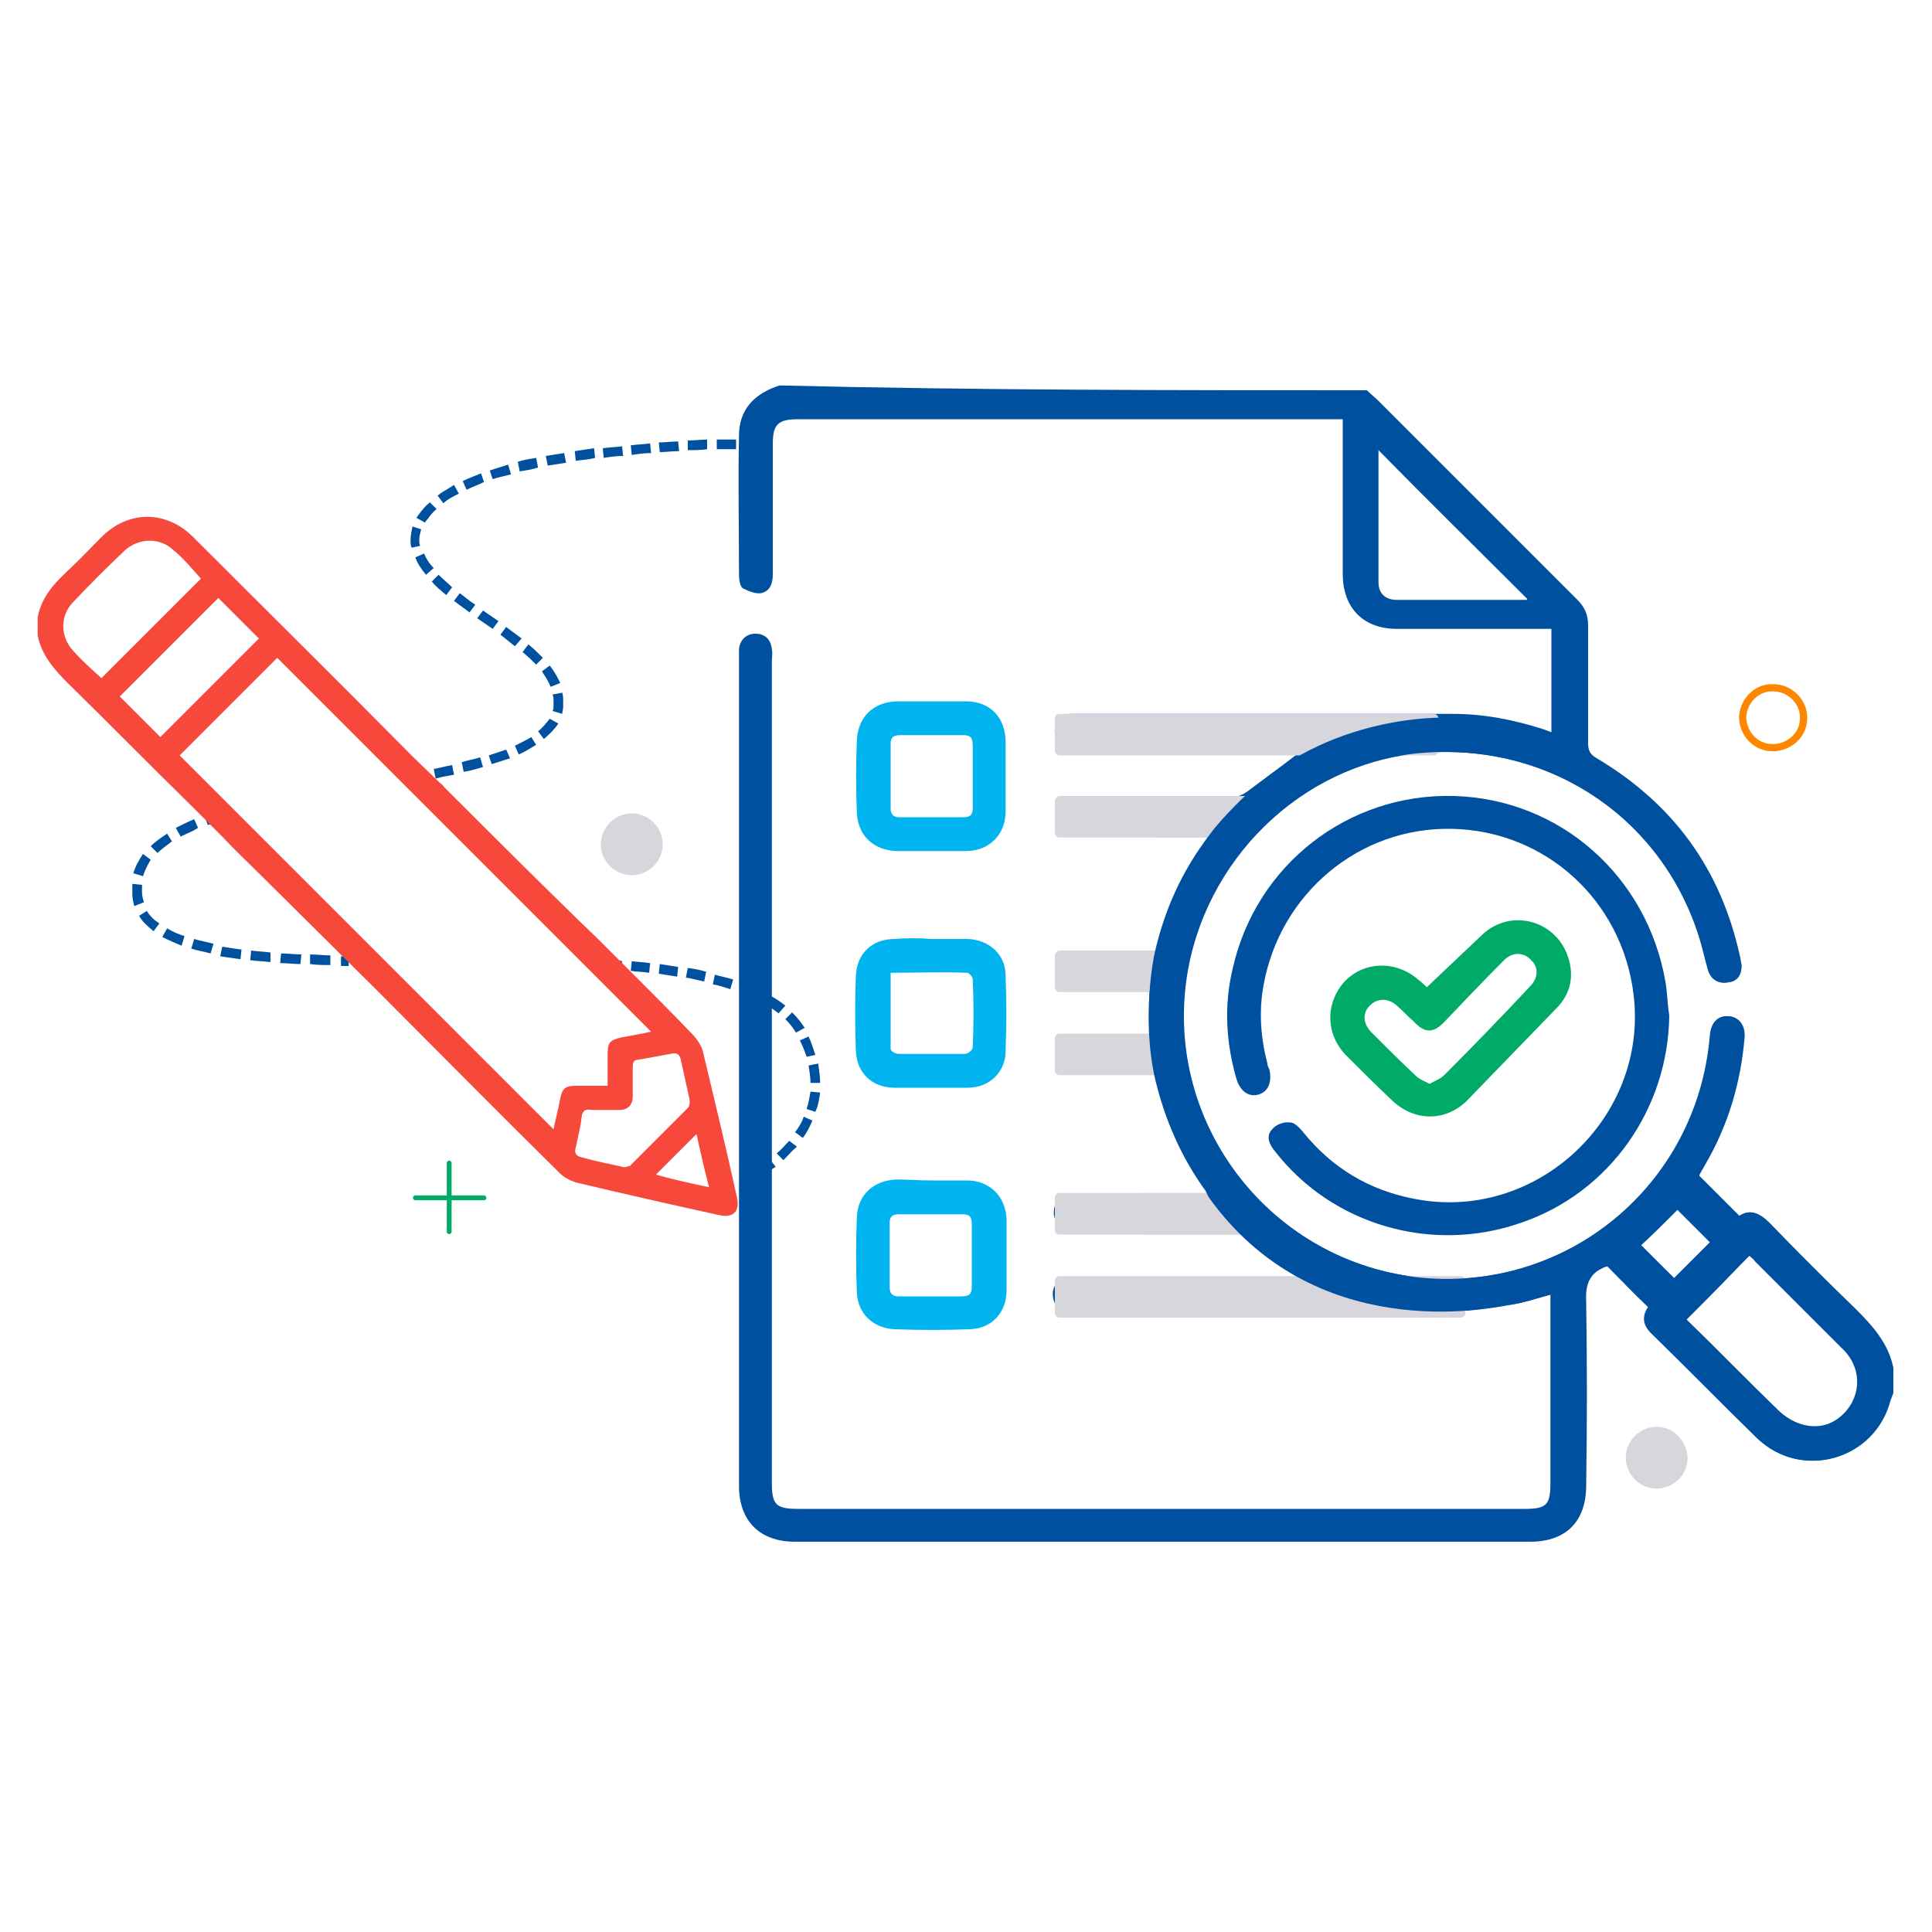 <svg xmlns="http://www.w3.org/2000/svg" xmlns:xlink="http://www.w3.org/1999/xlink" id="Layer_1" x="0px" y="0px" viewBox="0 0 200 200" style="enable-background:new 0 0 200 200;" xml:space="preserve"> <style type="text/css"> .st0{fill:#D6D6DC;} .st1{fill:none;stroke:#FF8700;stroke-width:0.75;stroke-linecap:round;stroke-linejoin:round;} .st2{fill:none;stroke:#00AB68;stroke-width:0.5;stroke-linecap:round;stroke-linejoin:round;} .st3{fill:#0050A0;} .st4{fill:#00B4F0;} .st5{fill:#F7483C;} .st6{fill:#00AB68;} </style> <g id="Layer_2_00000177470276170764504640000004386868520165310099_"> <g> <path class="st0" d="M65.4,84.2c-1.7,0-3.2,1.4-3.2,3.2c0,1.7,1.4,3.2,3.2,3.2c1.7,0,3.2-1.4,3.2-3.2 C68.6,85.7,67.2,84.2,65.4,84.2z"></path> <path class="st0" d="M171.5,147.7c-1.7,0-3.2,1.4-3.2,3.2c0,1.7,1.4,3.2,3.2,3.2c1.7,0,3.2-1.4,3.2-3.2 C174.6,149.1,173.2,147.7,171.5,147.7z"></path> <path class="st1" d="M180.4,74.2c0,1.7,1.3,3.2,3.1,3.2c1.7,0,3.2-1.3,3.2-3c0.1-1.7-1.4-3.2-3.1-3.2 C181.9,71.1,180.5,72.5,180.4,74.2z"></path> <g> <line class="st2" x1="43" y1="124" x2="50.1" y2="124"></line> <line class="st2" x1="46.5" y1="120.4" x2="46.5" y2="127.5"></line> </g> <path class="st3" d="M141.5,40.4c0.4,0.4,0.8,0.7,1.2,1.1c6.9,6.9,13.7,13.7,20.6,20.6c0.7,0.7,1.1,1.5,1.1,2.6 c0,4.1,0,8.2,0,12.2c0,0.8,0.2,1.2,0.9,1.6c7.9,4.7,12.8,11.4,14.8,20.4c0.1,0.3,0.1,0.7,0.2,1c0,1-0.4,1.7-1.4,1.8 c-1,0.2-1.7-0.3-1.9-1.2c-0.3-1-0.5-2-0.8-3C172.4,85,161,77.1,147.9,77.9c-12.2,0.7-22.6,10.1-24.9,22.4 c-2.8,15.4,8,30,23.6,31.9c15.5,1.8,29.2-9.4,30.5-25c0.1-1.3,0.9-2.1,1.9-2s1.7,0.9,1.6,2.2c-0.4,4.7-1.7,9.1-4.1,13.2 c-0.2,0.4-0.5,0.8-0.6,1.1c1.4,1.4,2.8,2.8,4.2,4.2c1.1-0.8,2.1-0.3,3.1,0.7c2.9,3,5.9,6,8.9,8.9c1.8,1.8,3.4,3.6,3.9,6.1 c0,0.9,0,1.7,0,2.6c-0.1,0.3-0.2,0.5-0.3,0.8c-1.6,6.1-9.1,8.3-13.7,3.9c-3.7-3.6-7.3-7.3-11-10.9c-0.9-0.9-0.9-1.8-0.3-2.7 c-1.4-1.4-2.8-2.8-4.2-4.2c0,0-0.1,0-0.2,0c-1.7,0.6-2.2,1.8-2.1,3.6c0.1,6.4,0.1,12.7,0,19.1c0,3.7-2.1,5.8-5.8,5.8 c-25.4,0-50.7,0-76.1,0c-3.6,0-5.8-2.1-5.8-5.8c0-28.6,0-57.2,0-85.7c0-0.3,0-0.6,0-0.9c0.1-1,0.8-1.6,1.7-1.6 c1,0,1.6,0.6,1.7,1.6c0.1,0.4,0,0.9,0,1.3c0,28.3,0,56.6,0,84.9c0,2.4,0.4,2.8,2.8,2.8c25,0,50.1,0,75.1,0c2.3,0,2.7-0.4,2.7-2.7 c0-6.1,0-12.1,0-18.2c0-0.4,0-0.8,0-1.3c-1.5,0.4-2.9,0.9-4.4,1.1c-2.2,0.3-4.4,0.7-6.6,0.7c-12.7,0.1-25.4,0-38.1,0 c-0.3,0-0.6,0-0.9,0c-0.9-0.1-1.4-0.7-1.5-1.6c-0.1-0.9,0.3-1.5,1.2-1.8c0.4-0.1,0.9-0.1,1.4-0.1c7.3,0,14.6,0,21.9,0 c0.4,0,0.8,0,1.5,0c-1.5-1-3-1.7-4.1-2.9c-1.8-1.9-3.9-2.3-6.4-2.2c-4.3,0.2-8.5,0-12.8,0c-0.3,0-0.7,0-1,0 c-1-0.1-1.7-0.9-1.6-1.8c0-0.9,0.7-1.6,1.8-1.7c1.8,0,3.6,0,5.5,0c2.9,0,5.7,0,8.8,0c-0.2-0.4-0.4-0.7-0.5-0.9 c-2.4-3.4-4.1-7.1-5-11.2c-0.1-0.7-0.4-1-1.1-0.9c-2.4,0-4.9,0-7.3,0c-0.9,0-1.7-0.3-1.9-1.2c-0.1-0.6,0.1-1.3,0.5-1.8 c0.3-0.4,1-0.5,1.6-0.5c2.5,0,5,0,7.5,0c0-1.7,0-3.3,0-5.1c-1.9,0-3.8,0-5.7,0c-0.7,0-1.5,0-2.2,0c-1.1-0.1-1.8-0.8-1.8-1.8 s0.8-1.7,1.9-1.7c2.3,0,4.5,0,6.8,0c0.5,0,1.1,0,1.7,0c1-4.5,2.8-8.6,5.8-12.5c-0.7,0-1,0-1.4,0c-4,0-8,0-12,0 c-0.4,0-0.9,0-1.3-0.1c-0.9-0.2-1.5-0.8-1.4-1.6c0.1-0.6,0.6-1.2,1.1-1.7c0.3-0.2,0.9-0.2,1.4-0.2c5.2,0,10.5,0,15.7,0 c0.6,0,1.2-0.3,1.7-0.7c1.9-1.4,3.8-2.8,5.7-4.3c-0.5,0-0.9,0-1.3,0c-7.3,0-14.6,0-21.9,0c-0.4,0-0.8,0-1.2-0.1 c-0.9-0.2-1.5-0.9-1.4-1.9c0.1-0.9,0.7-1.5,1.6-1.6c0.2,0,0.3,0,0.5,0c13,0,26.1,0,39.1,0c3.2,0,6.3,0.6,9.4,1.6 c0.3,0.1,0.5,0.2,0.8,0.3c0-3.6,0-7.1,0-10.7c-0.5,0-0.9,0-1.3,0c-4.9,0-9.8,0-14.7,0c-3.5,0-5.6-2.2-5.6-5.7c0-5.3,0-10.6,0-16 c-0.5,0-0.9,0-1.3,0c-18.4,0-36.7,0-55.1,0c-2,0-2.6,0.5-2.6,2.5c0,4.5,0,9.1,0,13.6c0,0.9-0.3,1.7-1.2,1.9 c-0.6,0.1-1.3-0.2-1.9-0.5c-0.3-0.2-0.4-0.9-0.4-1.4c0-4.8-0.1-9.6,0-14.4c0-2.8,1.7-4.4,4.2-5.2 C101.1,40.4,121.3,40.4,141.5,40.4z M174.6,136.6c3.2,3.1,6.3,6.3,9.5,9.4c2.2,2.1,5.1,2.2,7,0.2c1.9-1.9,1.8-4.8-0.3-7 c-2.9-3-5.9-5.9-8.9-8.9c-0.2-0.2-0.4-0.4-0.6-0.6C179.1,132.1,176.9,134.3,174.6,136.6z M142.7,46.6c0,4.6,0,9.1,0,13.7 c0,1.1,0.7,1.8,1.9,1.8c4.5,0,8.9,0,13.4,0c0.1,0,0.1-0.1,0.1-0.1C152.9,56.8,147.8,51.8,142.7,46.6z M177.2,128.7 c-1.2-1.2-2.4-2.5-3.5-3.5c-1.3,1.3-2.6,2.6-3.8,3.7c1.1,1.1,2.4,2.4,3.5,3.5C174.7,131.2,176,129.9,177.2,128.7z"></path> <path class="st4" d="M96.4,88.1c-1.2,0-2.4,0-3.6,0c-2.4-0.1-4-1.6-4.1-4c-0.1-2.5-0.1-5,0-7.4c0.1-2.5,1.7-4,4.1-4.1 c2.4,0,4.8,0,7.2,0c2.5,0,4.1,1.7,4.1,4.2c0,2.4,0,4.8,0,7.2c0,2.4-1.7,4.1-4.1,4.1C98.8,88.1,97.6,88.1,96.4,88.1z M100.7,80.3 c0-1,0-2.1,0-3.1c0-0.8-0.2-1.1-1-1.1c-2.2,0-4.3,0-6.5,0c-0.7,0-1,0.2-1,0.9c0,2.2,0,4.5,0,6.7c0,0.6,0.3,0.9,0.9,0.9 c2.2,0,4.4,0,6.6,0c0.8,0,1-0.3,1-1C100.7,82.5,100.7,81.4,100.7,80.3z"></path> <path class="st4" d="M96.4,122.2c1.2,0,2.5,0,3.7,0c2.4,0,4,1.7,4.1,4c0,2.5,0,5,0,7.4c0,2.3-1.6,4-3.9,4c-2.6,0.1-5.1,0.1-7.7,0 c-2.2-0.1-3.8-1.6-3.9-3.8c-0.1-2.6-0.1-5.2,0-7.8c0.1-2.3,1.7-3.8,4.1-3.9C94,122.1,95.2,122.2,96.4,122.2z M96.4,134.2 c1,0,2.1,0,3.1,0c0.8,0,1.1-0.2,1.1-1c0-2.2,0-4.3,0-6.5c0-0.8-0.3-1-1-1c-2.2,0-4.3,0-6.5,0c-0.7,0-1,0.2-1,0.9 c0,2.2,0,4.5,0,6.7c0,0.6,0.3,0.9,0.9,0.9C94.2,134.2,95.3,134.2,96.4,134.2z"></path> <path class="st4" d="M96.4,97.2c1.3,0,2.6,0,3.8,0c2.2,0.1,3.9,1.6,3.9,3.8c0.1,2.6,0.1,5.2,0,7.8c0,2.2-1.7,3.8-3.9,3.8 c-2.5,0-5,0-7.6,0c-2.3,0-3.9-1.5-4-3.8c-0.1-2.6-0.1-5.2,0-7.8c0.1-2.3,1.7-3.8,4-3.8C93.9,97.1,95.2,97.1,96.4,97.2z M92.2,100.7c0,2.7,0,5.3,0,7.9c0,0.2,0.5,0.5,0.8,0.5c2.3,0,4.6,0,6.9,0c0.3,0,0.8-0.4,0.8-0.7c0.1-2.3,0.1-4.7,0-7 c0-0.3-0.4-0.7-0.6-0.7C97.5,100.6,94.9,100.7,92.2,100.7z"></path> <g> <g> <path class="st3" d="M64.3,100.5l-1-0.1l0.1-1c0.3,0,0.7,0,1,0.1L64.3,100.5z"></path> </g> <g> <path class="st3" d="M79.6,121.3l-0.6-0.8c0.2-0.2,0.5-0.3,0.7-0.5l0.6,0.8C80.1,120.9,79.8,121.1,79.6,121.3z M81.1,120.1 l-0.7-0.7c0.5-0.4,0.9-0.9,1.3-1.3l0.8,0.6C82,119.1,81.6,119.6,81.1,120.1z M83.1,117.8l-0.8-0.6c0.4-0.5,0.7-1,0.9-1.6 l0.9,0.4C83.8,116.7,83.5,117.3,83.1,117.8z M84.4,115.1l-0.9-0.3c0.2-0.6,0.3-1.2,0.4-1.8l1,0.1 C84.8,113.8,84.7,114.5,84.4,115.1z M83.9,112.1c0-0.6-0.1-1.2-0.2-1.8l1-0.2c0.1,0.7,0.2,1.4,0.2,2H83.9z M83.5,109.4 c-0.2-0.6-0.4-1.1-0.7-1.7l0.9-0.4c0.3,0.6,0.5,1.3,0.7,1.9L83.5,109.4z M82.4,106.9c-0.3-0.5-0.7-1-1.1-1.4l0.7-0.7 c0.5,0.5,0.9,1,1.3,1.6L82.4,106.9z M80.6,104.9c-0.5-0.4-1-0.7-1.5-1l0.5-0.9c0.6,0.3,1.2,0.7,1.7,1.1L80.6,104.9z M78.3,103.4 c-0.5-0.3-1.1-0.5-1.7-0.7l0.3-0.9c0.7,0.2,1.3,0.5,1.8,0.8L78.3,103.4z M75.6,102.4c-0.6-0.2-1.2-0.4-1.8-0.5l0.2-1 c0.7,0.2,1.3,0.3,1.9,0.5L75.6,102.4z M72.9,101.6c-0.6-0.1-1.2-0.3-1.9-0.4l0.2-1c0.7,0.1,1.3,0.2,1.9,0.4L72.9,101.6z M70.1,101.1c-0.6-0.1-1.3-0.2-1.9-0.3l0.1-1c0.7,0.1,1.3,0.2,1.9,0.3L70.1,101.1z M67.2,100.7c-0.6-0.1-1.3-0.1-1.9-0.2l0.1-1 c0.7,0.1,1.3,0.1,1.9,0.2L67.2,100.7z"></path> </g> <g> <path class="st3" d="M78.3,122.1l-0.5-0.9c0,0,0.3-0.2,0.8-0.5l0.5,0.8C78.6,121.9,78.3,122.1,78.3,122.1z"></path> </g> </g> <g> <g> <path class="st3" d="M21.5,85.4l-0.3-0.9c0.3-0.1,0.7-0.2,1-0.3l0.3,0.9C22.2,85.2,21.9,85.3,21.5,85.4z"></path> </g> <g> <path class="st3" d="M36.1,100h-0.8v-1h0.8V100z M34.2,99.9c-0.7,0-1.4,0-2.1-0.1v-1c0.7,0,1.4,0.1,2.1,0.1V99.9z M31.1,99.8 c-0.7,0-1.4-0.1-2.1-0.1l0.1-1c0.7,0,1.4,0.1,2.1,0.1L31.1,99.8z M28,99.6c-0.7-0.1-1.4-0.1-2.1-0.2l0.1-1 c0.7,0.1,1.3,0.1,2,0.2V99.6z M24.9,99.3c-0.7-0.1-1.4-0.2-2.1-0.3l0.2-1c0.6,0.1,1.3,0.2,2,0.3L24.9,99.3z M21.8,98.7 c-0.7-0.2-1.4-0.3-2-0.5l0.3-1c0.6,0.2,1.3,0.3,2,0.5L21.8,98.7z M18.8,97.9c-0.7-0.3-1.4-0.6-2-0.9l0.5-0.9 c0.5,0.3,1.1,0.6,1.8,0.8L18.8,97.9z M15.9,96.4c-0.6-0.5-1.2-1-1.5-1.6l0.8-0.5c0.3,0.5,0.7,0.9,1.3,1.3L15.9,96.4z M13.9,93.8 c-0.1-0.4-0.2-0.8-0.2-1.2c0-0.1,0-0.3,0-0.5s0-0.4,0-0.6l1,0.1c0,0.1,0,0.3,0,0.4s0,0.3,0,0.4c0,0.3,0.1,0.7,0.2,1L13.9,93.8z M14.8,90.7l-1-0.3c0.2-0.7,0.6-1.4,1-2l0.8,0.6C15.3,89.5,15,90.1,14.8,90.7z M16.3,88.3l-0.7-0.7c0.5-0.5,1.1-0.9,1.7-1.3 l0.5,0.8C17.3,87.5,16.7,87.9,16.3,88.3z M18.7,86.6l-0.5-0.9c0.6-0.3,1.2-0.6,1.9-0.9l0.4,0.9C19.9,86.1,19.3,86.3,18.7,86.6z"></path> </g> <g> <rect x="36.7" y="99" transform="matrix(1.497941e-02 -1 1 1.497941e-02 -62.911 135.198)" class="st3" width="1" height="1"></rect> </g> </g> <g> <g> <path class="st3" d="M77.1,46.5v-1c0.7,0,1,0,1,0v1C78.1,46.5,77.8,46.5,77.1,46.5z"></path> </g> <g> <path class="st3" d="M45.1,80.6l-0.2-1c0.6-0.1,1.3-0.3,1.9-0.4l0.2,1C46.4,80.3,45.8,80.4,45.1,80.6z M48,79.9l-0.2-1 c0.6-0.2,1.3-0.3,1.9-0.5l0.3,1C49.3,79.6,48.7,79.8,48,79.9z M50.9,79.1l-0.3-0.9c0.6-0.2,1.2-0.4,1.8-0.6l0.4,0.9 C52.2,78.7,51.5,78.9,50.9,79.1z M53.7,78.1l-0.4-0.9c0.6-0.3,1.2-0.6,1.7-0.9l0.5,0.8C55,77.4,54.4,77.8,53.7,78.1z M56.3,76.5 l-0.6-0.8c0.5-0.4,0.9-0.9,1.2-1.3l0.9,0.5C57.4,75.5,56.9,76,56.3,76.5z M58.2,73.9l-1-0.3c0.1-0.2,0.1-0.3,0.1-0.5 s0-0.3,0-0.5s0-0.5-0.1-0.7l1-0.2c0.1,0.3,0.1,0.6,0.1,0.9c0,0.2,0,0.4,0,0.6S58.2,73.7,58.2,73.9z M57,71.1 c-0.2-0.5-0.5-1-0.9-1.6l0.8-0.6c0.5,0.6,0.8,1.2,1.1,1.8L57,71.1z M55.5,68.8c-0.4-0.4-0.8-0.8-1.4-1.3l0.6-0.8 c0.6,0.5,1,0.9,1.5,1.4L55.5,68.8z M53.3,66.9c-0.5-0.4-1-0.8-1.5-1.2l0.6-0.8c0.5,0.4,1.1,0.8,1.6,1.2L53.3,66.9z M51,65.1 L49.4,64l0.6-0.8l1.6,1.1L51,65.1z M48.6,63.4c-0.5-0.4-1.1-0.8-1.6-1.2l0.6-0.8c0.5,0.4,1,0.8,1.6,1.2L48.6,63.4z M46.2,61.6 c-0.6-0.5-1.1-0.9-1.5-1.4l0.7-0.7c0.4,0.4,0.9,0.8,1.4,1.3L46.2,61.6z M44.1,59.5c-0.5-0.6-0.9-1.2-1.1-1.8l0.9-0.4 c0.2,0.5,0.5,1,1,1.5L44.1,59.5z M42.6,56.7c-0.1-0.3-0.1-0.5-0.1-0.8c0-0.5,0.1-0.9,0.2-1.4l0.9,0.3c-0.1,0.4-0.2,0.7-0.2,1.1 c0,0.2,0,0.4,0.1,0.6L42.6,56.7z M44,54.1l-0.9-0.5c0.1-0.1,0.2-0.3,0.3-0.4c0.3-0.4,0.6-0.8,1.1-1.2l0.7,0.7 c-0.4,0.3-0.7,0.7-0.9,1C44.2,53.8,44.1,53.9,44,54.1z M45.9,52.1l-0.6-0.8c0.5-0.4,1.1-0.7,1.7-1.1l0.5,0.9 C46.9,51.4,46.3,51.7,45.9,52.1z M48.3,50.7l-0.4-0.9c0.6-0.3,1.2-0.5,1.9-0.8l0.3,0.9C49.5,50.2,48.9,50.4,48.3,50.7z M51,49.6 l-0.3-0.9c0.6-0.2,1.3-0.4,1.9-0.6l0.3,1C52.2,49.3,51.6,49.4,51,49.6z M53.8,48.8l-0.2-1c0.6-0.2,1.3-0.3,1.9-0.4l0.2,1 C55.1,48.6,54.4,48.7,53.8,48.8z M56.7,48.2l-0.2-1c0.6-0.1,1.3-0.2,1.9-0.3l0.2,1C58,48,57.3,48.1,56.7,48.2z M59.6,47.7 l-0.1-1c0.7-0.1,1.3-0.2,2-0.3l0.1,1C60.9,47.6,60.2,47.6,59.6,47.7z M62.5,47.4l-0.1-1c0.7-0.1,1.3-0.1,2-0.2l0.1,1 C63.8,47.2,63.1,47.3,62.5,47.4z M65.4,47.1l-0.1-1c0.7-0.1,1.3-0.1,2-0.2l0.1,1C66.7,46.9,66,47,65.4,47.1z M68.3,46.8l-0.1-1 c0.7,0,1.3-0.1,2-0.1l0.1,1C69.6,46.7,69,46.8,68.3,46.8z M71.2,46.6v-1c0.7,0,1.4-0.1,2-0.1v1C72.6,46.6,71.9,46.6,71.2,46.6z M74.2,46.5v-1c0.7,0,1.4,0,2,0v1C75.6,46.5,74.9,46.5,74.2,46.5z"></path> </g> <g> <polygon class="st3" points="43.2,80.9 43,80 44,79.8 44.2,80.7 "></polygon> </g> </g> <g> <path class="st5" d="M35.4,98.9c-0.3-0.3-0.4-0.5-0.6-0.6c-2.6-2.6-5.1-5.1-7.7-7.7L25,88.5L35.4,98.9z"></path> <path class="st5" d="M76.3,124c-1.1-5-2.3-10-3.5-15c-0.1-0.6-0.5-1.2-0.9-1.7c-2-2.1-4.1-4.2-6.2-6.3l-3.8-3.8 C56.6,92.1,51.3,86.8,46,81.5c-0.1-0.1-0.2-0.3-0.4-0.4l-2.9-2.8C35.2,70.7,27.6,63.2,20,55.6c-2.8-2.8-6.7-2.8-9.5,0 c-1.1,1.1-2.2,2.3-3.4,3.4c-1.5,1.4-2.8,2.8-3.2,4.9c0,0.6,0,1.3,0,1.9c0.4,2,1.7,3.5,3.1,4.9c4.3,4.2,8.5,8.5,12.8,12.7l5.2,5.2 l-1.9-1.9c1.3,1.4,2.7,2.7,4,4l11.7,11.6c6.4,6.4,12.7,12.8,19.1,19.1c0.5,0.5,1.1,0.8,1.7,1c5,1.2,9.9,2.3,14.9,3.4 C75.9,126.1,76.6,125.4,76.3,124z M7.6,67.4c-1.4-1.5-1.4-3.7,0-5.1c1.7-1.8,3.5-3.6,5.3-5.3c1.4-1.3,3.6-1.4,5-0.1 c1.1,0.9,2,2,2.9,3c-3.4,3.4-6.9,6.9-10.3,10.3C9.5,69.3,8.5,68.4,7.6,67.4z M12.4,72.1c3.4-3.4,6.8-6.8,10.2-10.2 c1.4,1.4,2.8,2.8,4.2,4.2c-3.4,3.4-6.8,6.8-10.2,10.2C15.2,74.9,13.8,73.5,12.4,72.1z M58,113.7c-0.2,1.1-0.5,2.2-0.7,3.2 C44.4,104,31.4,91,18.6,78.2c3.4-3.4,6.8-6.8,10.1-10.1C41.6,81,54.5,93.9,67.4,106.8c-0.9,0.2-2,0.4-3.1,0.6 c-1.2,0.3-1.4,0.5-1.4,1.8c0,1,0,2,0,3.2c-1.2,0-2.2,0-3.3,0C58.5,112.4,58.2,112.7,58,113.7z M64.5,120.8 c-1.4-0.3-2.9-0.6-4.3-1c-0.5-0.1-0.8-0.4-0.6-1c0.2-1,0.5-2.1,0.6-3.1c0.1-0.8,0.4-0.9,1.1-0.8c0.9,0,1.9,0,2.8,0 c0.9,0,1.4-0.5,1.4-1.4c0-0.5,0-1.1,0-1.6s0-1,0-1.5c0-0.4,0.1-0.7,0.6-0.7c1.1-0.2,2.2-0.4,3.3-0.6c0.7-0.2,1,0.1,1.1,0.7 c0.3,1.4,0.6,2.7,0.9,4.1c0,0.2,0,0.6-0.2,0.8c-2,2-4,4-6,6C65,120.7,64.7,120.9,64.5,120.8z M67.9,121.6 c1.4-1.4,2.8-2.8,4.2-4.2c0.4,1.8,0.8,3.6,1.3,5.5C71.5,122.5,69.7,122.1,67.9,121.6z"></path> </g> <rect x="119.7" y="82.4" class="st0" width="9.9" height="4.3"></rect> <path class="st0" d="M109.7,123.5h19.2c0.3,0,0.5,0.2,0.5,0.5v3.3c0,0.3-0.2,0.5-0.5,0.5h-19.2c-0.3,0-0.5-0.2-0.5-0.5V124 C109.2,123.7,109.4,123.5,109.7,123.5z"></path> <path class="st0" d="M109.7,73.9h38.7c0.3,0,0.5,0.2,0.5,0.5v3.3c0,0.3-0.2,0.5-0.5,0.5h-38.7c-0.3,0-0.5-0.2-0.5-0.5v-3.3 C109.2,74.1,109.4,73.9,109.7,73.9z"></path> <path class="st0" d="M109.7,82.4H129c0.3,0,0.5,0.2,0.5,0.5v3.3c0,0.3-0.2,0.5-0.5,0.5h-19.3c-0.3,0-0.5-0.2-0.5-0.5V83 C109.2,82.7,109.4,82.4,109.7,82.4z"></path> <path class="st0" d="M109.7,98.4h12.1c0.3,0,0.5,0.2,0.5,0.5v3.3c0,0.3-0.2,0.5-0.5,0.5h-12.1c-0.3,0-0.5-0.2-0.5-0.5V99 C109.2,98.7,109.4,98.4,109.7,98.4z"></path> <path class="st0" d="M109.7,107h12.1c0.3,0,0.5,0.2,0.5,0.5v3.3c0,0.3-0.2,0.5-0.5,0.5h-12.1c-0.3,0-0.5-0.2-0.5-0.5v-3.3 C109.2,107.2,109.4,107,109.7,107z"></path> <rect x="118.2" y="123.5" class="st0" width="11.2" height="4.3"></rect> <path class="st0" d="M109.7,132.1h41.5c0.3,0,0.5,0.2,0.5,0.5v3.3c0,0.3-0.2,0.5-0.5,0.5h-41.5c-0.3,0-0.5-0.2-0.5-0.5v-3.3 C109.2,132.3,109.4,132.1,109.7,132.1z"></path> <path class="st3" d="M156.2,135.1c1.5-0.2,2.9-0.7,4.4-1.1l5.6-2.9c0.1,0,0.1,0,0.2,0c1.4,1.4,2.7,2.8,4.2,4.2 c-0.6,0.9-0.6,1.8,0.3,2.7c3.7,3.6,7.3,7.3,11,10.9c4.6,4.4,12.1,2.2,13.7-3.9c0.1-0.3,0.2-0.5,0.3-0.8c0-0.9,0-1.7,0-2.6 c-0.5-2.6-2.1-4.4-3.9-6.1c-3-2.9-6-5.9-8.9-8.9c-1-1-2-1.5-3.1-0.7c-1.4-1.4-2.8-2.8-4.2-4.2c0.2-0.3,0.4-0.7,0.6-1.1 c2.4-4.1,3.7-8.5,4.1-13.2c0.1-1.3-0.5-2.1-1.6-2.2s-1.8,0.7-1.9,2c-1.3,15.6-15,26.8-30.5,25c-15.6-1.9-26.4-16.5-23.6-31.9 c2.2-12.3,12.7-21.7,24.9-22.4c13.1-0.8,24.5,7.1,28.2,19.5c0.3,1,0.5,2,0.8,3s1,1.4,1.9,1.2c1-0.2,1.5-0.8,1.4-1.8 c0-0.3-0.1-0.7-0.2-1c-2-8.9-6.9-15.7-14.8-20.4c-0.7-0.4-4.5-2.2-4.5-2.2c-0.3-0.1-0.6-0.2-0.8-0.3c-3-1-6.1-1.6-9.4-1.6 c0,0-12-0.8-21.2,7.8c0,0-2.5,2.3-3.9,4.2c-3,3.9-4.8,8-5.8,12.5c0,0-1.4,6.5,0.1,13c1,4.1,2.6,7.8,5,11.2 c0.2,0.2,0.3,0.5,0.5,0.9C136,139.2,154,135.5,156.2,135.1z M118.8,102.3c0,1.8,0,3.4,0,5.1 M169.7,128.8c1.2-1.2,2.5-2.5,3.8-3.7 c1.1,1.1,2.3,2.3,3.5,3.5c-1.2,1.2-2.5,2.5-3.7,3.7C172.1,131.2,170.9,130,169.7,128.8z M190.9,146.3c-2,2-4.9,1.9-7-0.2 c-3.2-3.1-6.3-6.3-9.5-9.4c2.3-2.3,4.5-4.5,6.7-6.7c0.2,0.2,0.4,0.3,0.6,0.6c3,3,5.9,5.9,8.9,8.9 C192.7,141.4,192.8,144.3,190.9,146.3z"></path> <path class="st6" d="M147.7,102.2c1.9-1.8,3.8-3.6,5.7-5.4c2.9-2.8,7.6-1.6,8.9,2.2c0.7,2,0.3,3.9-1.2,5.4 c-3.1,3.2-6.2,6.4-9.3,9.6c-2.2,2.1-5.3,2.1-7.6,0c-1.7-1.6-3.3-3.2-4.9-4.8c-2.1-2.2-2.1-5.4-0.1-7.6c2-2.1,5.3-2.2,7.6-0.2 C147.2,101.7,147.5,102,147.7,102.2z M148,112.2c0.5-0.3,1.1-0.5,1.5-0.9c3-3,6-6.1,8.9-9.2c0.8-0.8,0.9-1.9,0.2-2.6 c-0.8-1-2.1-1-3,0c-2,2-4,4.1-6,6.2c-1.2,1.3-2.1,1.3-3.3,0c-0.6-0.5-1.1-1.1-1.7-1.6c-0.9-0.8-2-0.8-2.8,0s-0.7,1.9,0.2,2.8 c1.5,1.5,3,3,4.6,4.5C146.9,111.7,147.4,111.9,148,112.2z"></path> <path class="st3" d="M172.8,105.1c-0.1,9.7-6.2,18.4-15.4,21.5c-9.2,3.2-19.5,0.2-25.4-7.4c-0.6-0.7-1-1.6-0.3-2.3 c0.4-0.5,1.2-0.8,1.9-0.7c0.4,0,1,0.6,1.3,1c3,3.7,6.8,6,11.5,6.9c12.6,2.5,24.3-8.4,22.7-21.2c-1.2-9.7-9.1-16.9-18.8-17.1 c-9.6-0.2-17.8,6.7-19.5,16.2c-0.5,2.7-0.3,5.4,0.4,8.1c0,0.2,0.1,0.4,0.2,0.6c0.3,1.3-0.1,2.3-1.1,2.6c-1,0.3-1.9-0.3-2.3-1.6 c-1.1-3.8-1.3-7.6-0.4-11.4c2.4-10.8,12-18.2,22.9-17.9c11,0.3,20,8.3,21.9,19.2C172.6,102.7,172.6,103.9,172.8,105.1z"></path> </g> </g> </svg>